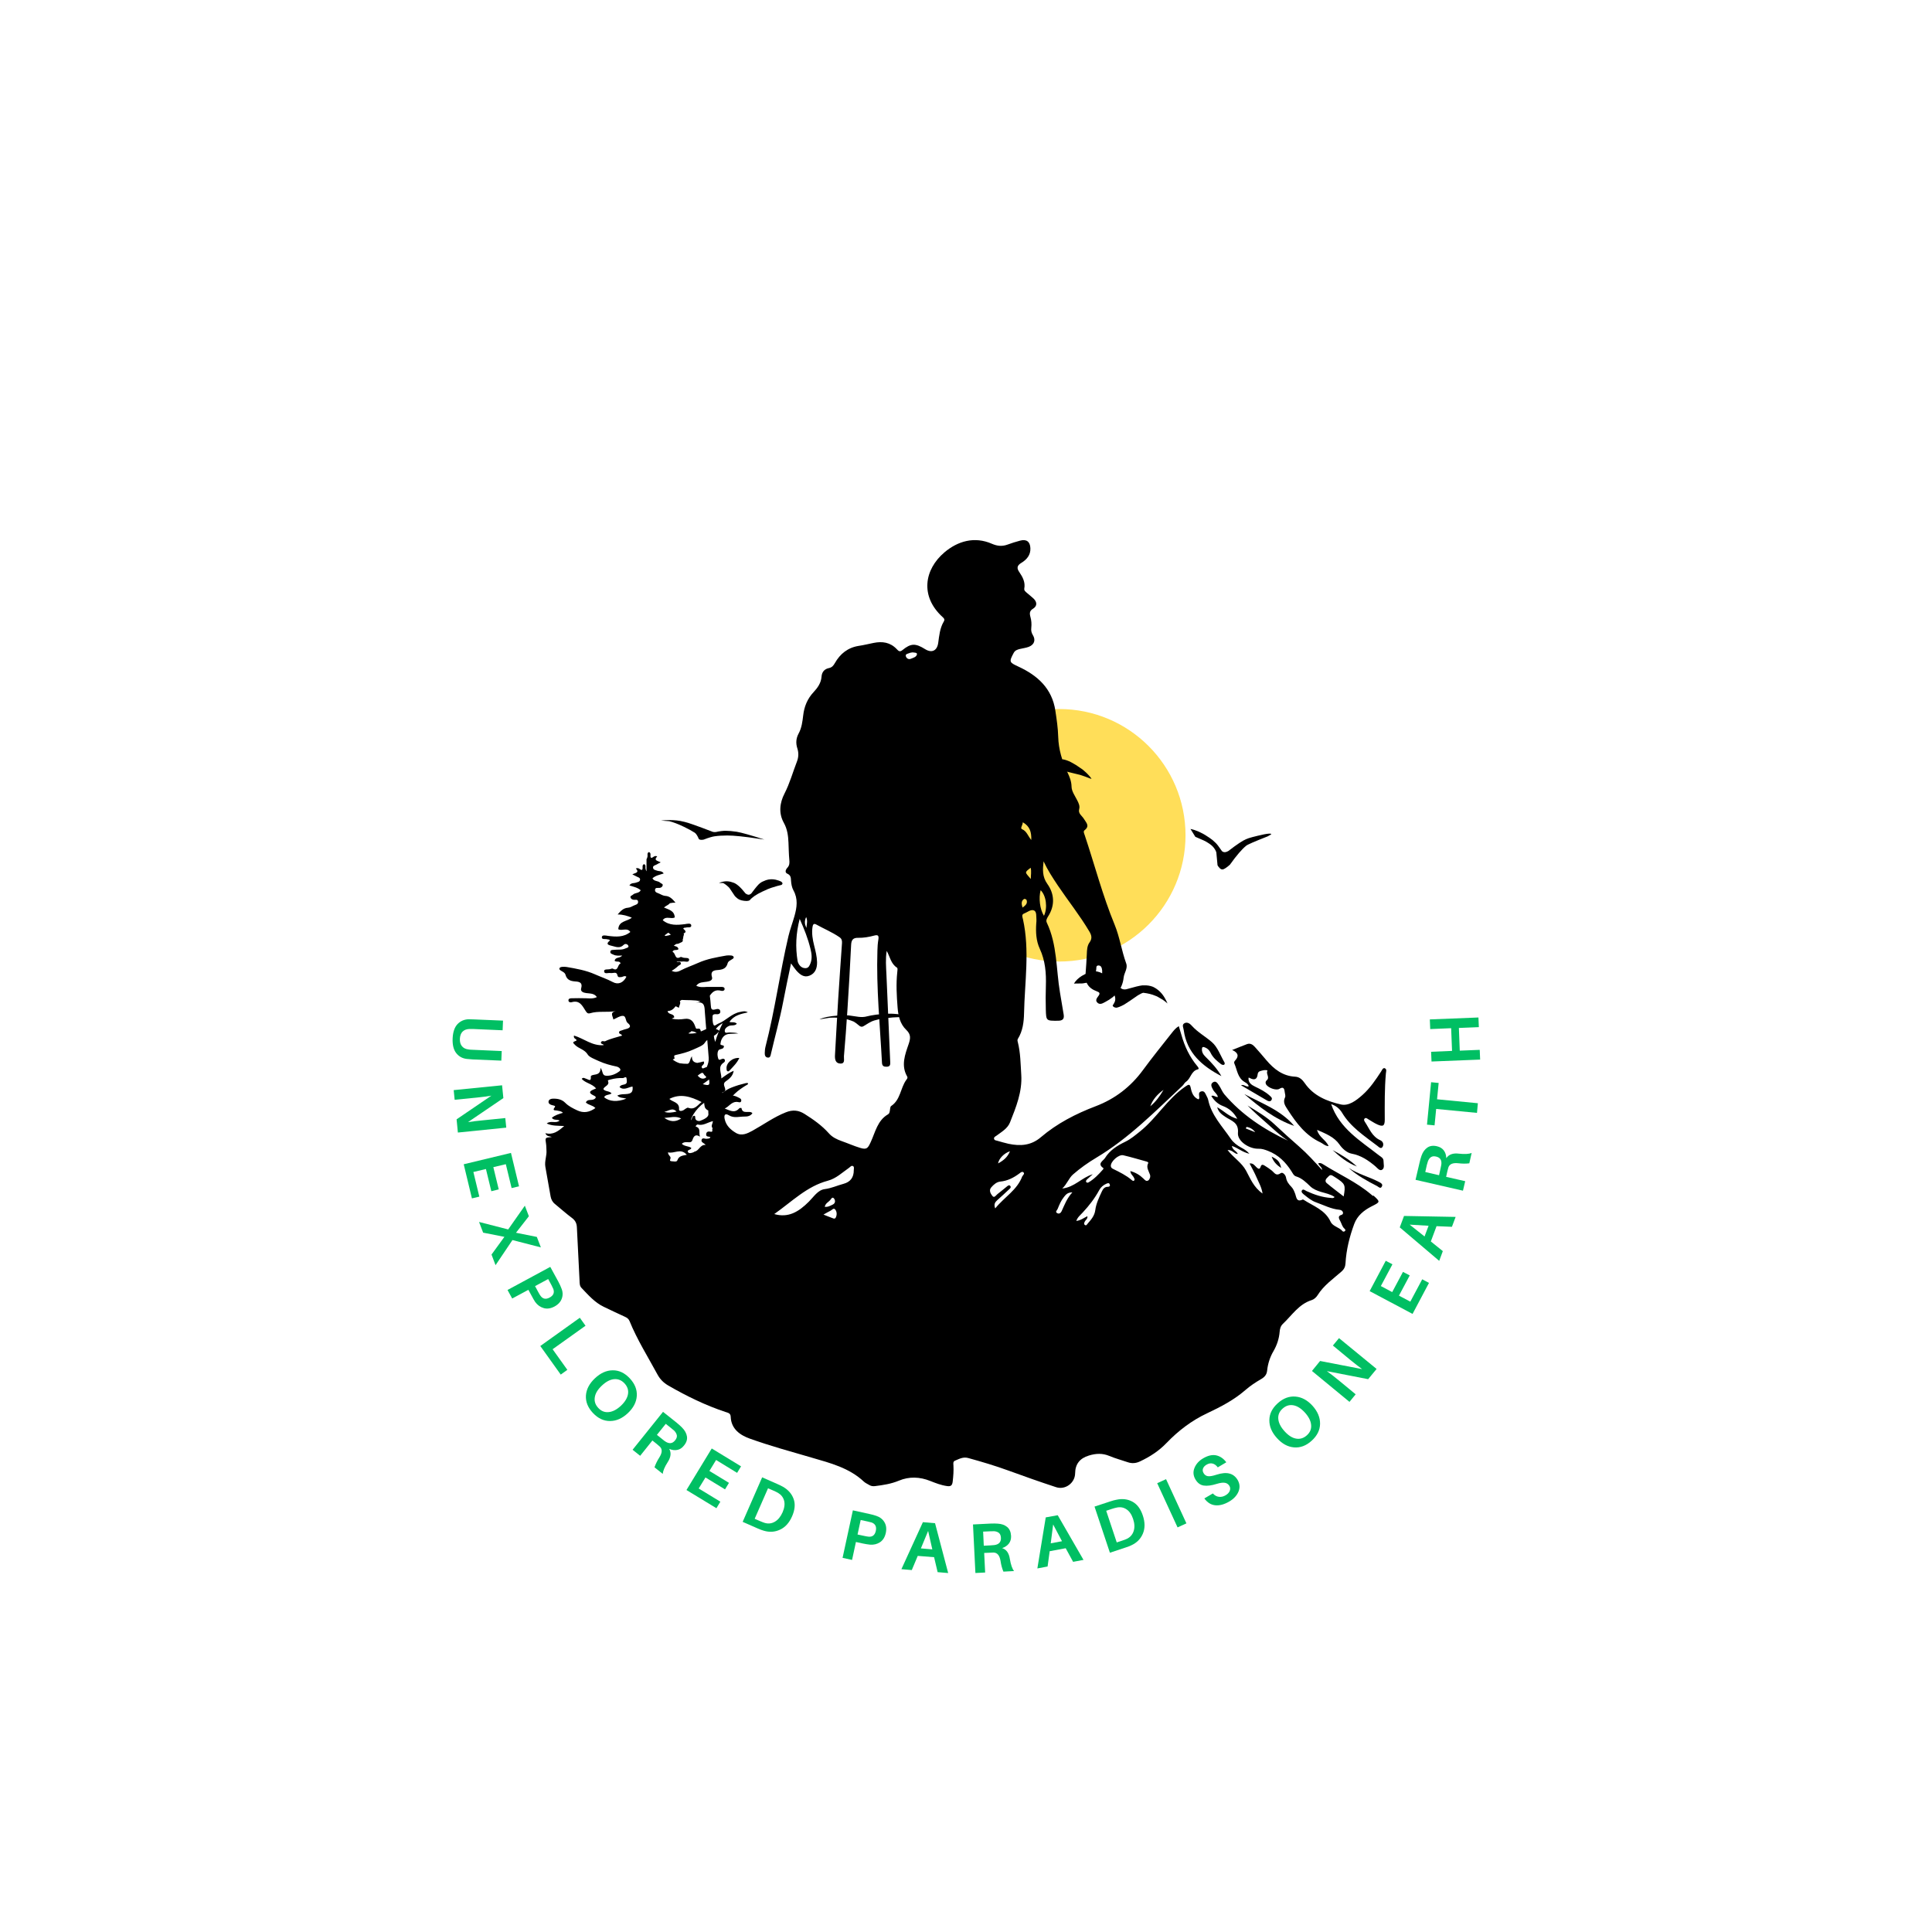 <svg xmlns="http://www.w3.org/2000/svg" xmlns:xlink="http://www.w3.org/1999/xlink" width="500" viewBox="0 0 375 375" height="500" preserveAspectRatio="xMidYMid meet"><defs><g></g><clipPath id="7740f00c80"><path d="M 181.098 137.621 L 230.109 137.621 L 230.109 186.633 L 181.098 186.633 Z M 181.098 137.621 " clip-rule="nonzero"></path></clipPath><clipPath id="e0d96de04c"><path d="M 205.605 137.621 C 192.07 137.621 181.098 148.594 181.098 162.129 C 181.098 175.66 192.07 186.633 205.605 186.633 C 219.137 186.633 230.109 175.66 230.109 162.129 C 230.109 148.594 219.137 137.621 205.605 137.621 Z M 205.605 137.621 " clip-rule="nonzero"></path></clipPath><clipPath id="f61ea7066e"><path d="M 105.641 104 L 268 104 L 268 289 L 105.641 289 Z M 105.641 104 " clip-rule="nonzero"></path></clipPath><clipPath id="e5c0d94815"><path d="M 239 202 L 269.141 202 L 269.141 228 L 239 228 Z M 239 202 " clip-rule="nonzero"></path></clipPath><clipPath id="06cefc4f8e"><path d="M 231 160 L 246.797 160 L 246.797 169 L 231 169 Z M 231 160 " clip-rule="nonzero"></path></clipPath><clipPath id="40608ee6ac"><path d="M 130 208 L 146 208 L 146 215.715 L 130 215.715 Z M 130 208 " clip-rule="nonzero"></path></clipPath><clipPath id="04e6aaf984"><path d="M 128.297 159 L 149 159 L 149 164 L 128.297 164 Z M 128.297 159 " clip-rule="nonzero"></path></clipPath></defs><g clip-path="url(#7740f00c80)"><g clip-path="url(#e0d96de04c)"><path fill="#ffde59" d="M 181.098 137.621 L 230.109 137.621 L 230.109 186.633 L 181.098 186.633 Z M 181.098 137.621 " fill-opacity="1" fill-rule="nonzero"></path></g></g><g clip-path="url(#f61ea7066e)"><path fill="#000000" d="M 266.457 232.113 C 266.344 232.012 266.227 231.93 266.113 231.824 C 263.289 229.426 259.883 227.934 256.785 225.973 C 256.543 225.82 256.223 225.648 255.875 225.809 C 256.023 226.352 256.637 226.492 256.613 227.102 C 255.184 225.523 253.77 223.953 252.168 222.555 C 250.531 221.133 248.945 219.691 247.367 218.215 C 245.812 216.758 243.957 215.684 242.152 214.578 C 243.383 215.836 244.684 216.969 245.984 218.109 C 247.285 219.254 248.543 220.465 250.004 221.41 C 245.305 219.195 241.047 216.402 237.648 212.406 C 237.211 211.887 236.992 211.219 236.602 210.664 C 236.336 210.281 236.016 209.703 235.438 210.074 C 234.852 210.457 235.195 211.008 235.438 211.484 C 235.68 211.992 236.254 212.301 236.395 212.914 C 235.887 213.008 235.633 212.5 235.117 212.73 C 235.68 213.641 236.395 214.312 237.371 214.68 C 238.559 215.133 239.469 215.895 240.16 217.164 C 238.57 216.758 237.59 215.652 236.254 214.91 C 236.52 215.895 237.176 216.332 237.844 216.781 C 238.973 217.555 240.469 217.82 240.285 219.898 C 240.148 221.492 242.449 223.016 244.27 222.969 C 244.949 222.945 245.523 223.156 246.125 223.387 C 248.125 224.16 249.555 225.578 250.672 227.348 C 250.914 227.727 251.121 228.211 251.57 228.34 C 252.711 228.684 253.516 229.492 254.332 230.277 C 254.922 230.832 255.656 231.121 256.43 231.352 C 257.305 231.617 258.223 231.777 259.043 232.332 C 258.812 232.621 258.582 232.531 258.363 232.52 C 256.672 232.414 255.105 231.883 253.574 231.18 C 253.297 231.039 252.918 230.695 252.688 231.074 C 252.504 231.398 252.883 231.699 253.148 231.906 C 253.859 232.473 254.562 233.062 255.438 233.371 C 256.934 233.902 258.352 234.664 259.977 234.816 C 260.297 234.852 260.574 234.988 260.664 235.312 C 260.723 235.508 260.633 235.727 260.434 235.785 C 259.57 236.016 259.895 236.547 260.148 237.02 C 260.414 237.516 260.516 238.105 260.977 238.5 C 261.09 238.602 261.195 238.73 261.102 238.891 C 260.977 239.074 260.711 239.109 260.609 238.996 C 259.965 238.188 258.707 238.082 258.27 237.137 C 257.211 234.828 254.922 234.109 253.031 232.875 C 252.973 232.84 252.859 232.805 252.824 232.84 C 251.648 233.395 251.637 232.402 251.41 231.766 C 251.223 231.258 251.039 230.762 250.66 230.371 C 250.141 229.84 249.738 229.32 249.613 228.547 C 249.531 228.074 248.98 227.438 248.598 227.703 C 247.688 228.363 247.379 227.645 246.883 227.23 C 246.445 226.871 245.973 226.562 245.488 226.262 C 245.18 226.062 244.855 225.938 244.695 226.445 C 244.512 227.035 244.246 226.906 243.891 226.574 C 243.52 226.227 243.234 225.719 242.543 225.832 C 243.027 226.758 243.52 227.645 243.914 228.57 C 244.293 229.48 244.855 230.348 245.062 231.664 C 243.324 230.441 242.691 228.754 241.863 227.23 C 241.012 225.66 239.457 224.738 238.27 223.223 C 239.215 223.156 239.547 223.984 240.262 223.984 C 239.984 223.363 239.215 223.223 239.109 222.426 C 240.262 222.797 241.137 223.641 242.508 223.941 C 241.957 223.305 241.426 223.027 240.895 222.738 C 240.113 222.312 239.422 221.793 238.914 221.066 C 237.27 218.641 235.129 216.492 234.504 213.469 C 234.461 213.25 234.355 213.031 234.254 212.844 C 234 212.395 233.859 211.691 233.203 211.828 C 232.457 211.98 232.824 212.695 232.777 213.168 C 232.777 213.227 232.699 213.285 232.617 213.387 C 231.672 212.996 231.328 212.152 231.145 211.262 C 230.961 210.293 230.707 210.469 230.016 210.941 C 226.574 213.309 224.5 217.023 221.277 219.609 C 220.355 220.348 219.48 221.09 218.422 221.609 C 216.855 222.359 215.402 223.27 214.484 224.77 C 214.16 225.301 212.871 225.867 214.172 226.734 C 214.195 226.746 214.172 226.895 214.137 226.941 C 213.285 227.91 212.398 228.848 211.281 229.504 C 211.109 229.609 210.879 229.574 210.797 229.367 C 210.762 229.262 210.844 229.066 210.938 228.973 C 211.316 228.605 211.719 228.27 212.109 227.922 C 209.98 228.547 208.531 230.465 206.18 230.684 C 207.078 229.887 207.449 228.672 208.289 227.945 C 209.68 226.734 211.211 225.648 212.801 224.703 C 219.121 220.926 224.223 215.719 229.531 210.742 C 229.773 210.512 229.922 210.156 230.199 209.969 C 231.145 209.348 231.18 207.871 232.504 207.559 C 232.836 207.477 232.523 207.074 232.375 206.91 C 230.891 205.133 229.934 203.09 229.312 200.875 C 229.152 200.32 228.992 199.766 228.805 199.176 C 228.184 199.547 227.805 200.043 227.438 200.504 C 225.559 202.883 223.648 205.25 221.852 207.695 C 219.469 210.953 216.406 213.297 212.676 214.715 C 208.816 216.184 205.18 218.051 202.035 220.73 C 200.113 222.371 198.027 222.484 195.762 222.012 C 195.023 221.852 194.297 221.621 193.562 221.422 C 193.32 221.355 192.996 221.344 192.941 221.02 C 192.895 220.707 193.191 220.594 193.41 220.441 C 194.402 219.691 195.566 219.066 196.047 217.844 C 197.223 214.879 198.434 211.91 198.227 208.621 C 198.086 206.496 198.086 204.371 197.559 202.281 C 197.5 202.062 197.441 201.832 197.578 201.625 C 198.523 200.109 198.73 198.355 198.766 196.695 C 198.891 190.609 199.895 184.504 198.559 178.43 C 198.477 178.059 198.215 177.527 198.754 177.32 C 199.41 177.078 200.113 176.422 200.734 176.734 C 201.242 176.988 201.113 177.898 201.172 178.535 C 201.195 178.754 201.148 178.996 201.137 179.215 C 201.023 180.898 201.102 182.609 201.816 184.145 C 202.898 186.477 203.082 188.879 203.004 191.371 C 202.957 192.895 202.945 194.418 202.992 195.934 C 203.051 198.172 203.082 198.137 205.34 198.125 C 206.25 198.125 206.605 197.789 206.457 196.914 C 206.227 195.492 205.984 194.074 205.742 192.652 C 204.973 188.105 205.227 183.371 203.176 179.066 C 202.98 178.648 203.211 178.246 203.43 177.887 C 204.801 175.75 204.672 173.5 203.289 171.57 C 202.266 170.129 202.395 168.73 202.555 167.184 C 203.336 168.859 204.328 170.383 205.34 171.895 C 207.355 174.887 209.613 177.703 211.453 180.82 C 211.879 181.535 212.031 182.16 211.488 182.91 C 211.004 183.566 210.98 184.398 210.949 185.207 C 210.891 186.418 210.82 187.633 210.719 188.844 C 210.531 190.68 211.191 191.789 212.906 192.422 C 213.344 192.582 213.586 192.758 213.262 193.23 C 212.973 193.656 212.48 194.141 213.02 194.629 C 213.539 195.113 214.102 194.695 214.598 194.441 C 216.508 193.438 217.867 191.984 218.098 189.742 C 218.203 188.809 218.949 187.953 218.594 186.996 C 217.695 184.527 217.34 181.883 216.348 179.48 C 214.012 173.824 212.48 167.891 210.543 162.105 C 210.441 161.793 210.211 161.379 210.512 161.148 C 211.594 160.305 210.82 159.68 210.383 158.941 C 210.039 158.352 209.242 157.926 209.461 157.094 C 209.637 156.438 209.383 155.93 209.105 155.375 C 208.668 154.496 208 153.598 207.988 152.695 C 207.965 151.633 207.609 150.789 207.195 149.914 C 206.156 147.73 205.469 145.445 205.398 143.02 C 205.352 141.312 205.098 139.617 204.844 137.93 C 204.199 133.625 201.379 131.105 197.695 129.398 C 195.91 128.566 195.809 128.508 196.75 126.742 C 197.027 126.223 197.453 126.098 197.938 125.969 C 198.512 125.82 199.145 125.762 199.699 125.543 C 200.758 125.125 201.07 124.227 200.469 123.258 C 200.184 122.793 200.113 122.355 200.172 121.859 C 200.25 121.133 200.203 120.406 199.996 119.711 C 199.812 119.008 199.836 118.547 200.562 118.117 C 201.32 117.621 201.32 116.871 200.621 116.191 C 200.215 115.797 199.746 115.453 199.328 115.082 C 199.078 114.863 198.754 114.645 198.812 114.25 C 199.043 113.027 198.523 112.035 197.867 111.074 C 197.328 110.312 197.359 109.781 198.246 109.25 C 199.285 108.629 200.066 107.715 199.996 106.391 C 199.941 105.117 199.227 104.609 198.016 104.934 C 197.176 105.152 196.348 105.418 195.52 105.719 C 194.492 106.09 193.551 105.984 192.559 105.559 C 189.129 104.047 185.883 105.051 183.336 107.195 C 179.398 110.523 178.535 115.742 182.957 119.77 C 183.234 120.012 183.43 120.23 183.188 120.637 C 182.426 121.918 182.301 123.371 182.105 124.793 C 181.887 126.316 180.863 126.801 179.57 126.004 C 177.707 124.836 176.809 124.836 175.172 126.176 C 174.621 126.641 174.355 126.305 174.055 125.992 C 172.789 124.664 171.258 124.445 169.555 124.793 C 168.598 124.977 167.633 125.23 166.664 125.367 C 164.559 125.703 163.07 126.902 162.047 128.707 C 161.77 129.203 161.473 129.559 160.883 129.676 C 159.988 129.859 159.516 130.473 159.457 131.359 C 159.375 132.574 158.652 133.555 157.938 134.316 C 156.684 135.656 156.094 137.168 155.898 138.875 C 155.75 140.102 155.609 141.277 155.012 142.375 C 154.516 143.285 154.438 144.246 154.758 145.238 C 155.035 146.094 155.023 146.934 154.691 147.801 C 153.883 149.867 153.309 152.016 152.273 154.023 C 151.34 155.836 151.098 157.844 152.145 159.715 C 152.824 160.938 152.984 162.207 153.043 163.547 C 153.09 164.645 153.102 165.754 153.203 166.852 C 153.262 167.438 153.273 167.957 152.824 168.434 C 152.504 168.777 152.273 169.344 152.824 169.586 C 153.516 169.887 153.504 170.406 153.539 170.961 C 153.586 171.605 153.699 172.254 154.012 172.832 C 154.922 174.469 154.68 176.133 154.207 177.805 C 153.836 179.121 153.344 180.402 153.031 181.73 C 151.363 188.832 150.418 196.082 148.586 203.148 C 148.484 203.551 148.449 203.98 148.438 204.395 C 148.426 204.797 148.531 205.203 148.992 205.273 C 149.531 205.352 149.566 204.867 149.648 204.52 C 150.418 201.195 151.352 197.895 151.996 194.535 C 152.469 192.051 152.996 189.582 153.539 186.996 C 153.941 187.539 154.219 187.977 154.562 188.371 C 155.242 189.133 156.035 189.812 157.129 189.375 C 158.246 188.926 158.605 187.941 158.594 186.777 C 158.57 185.656 158.293 184.594 158.027 183.531 C 157.73 182.344 157.523 181.152 157.707 179.93 C 157.777 179.492 157.914 179.156 158.434 179.445 C 159.918 180.277 161.508 180.922 162.922 181.895 C 163.371 182.191 163.465 182.562 163.43 183.059 C 163.176 186.73 162.91 190.414 162.68 194.098 C 162.461 197.652 162.277 201.219 162.07 204.797 C 162.023 205.641 162.176 206.438 163.164 206.438 C 164.086 206.438 163.762 205.527 163.809 205.008 C 164.062 202.051 164.293 199.094 164.477 196.141 C 164.742 191.902 165.008 187.641 165.203 183.395 C 165.25 182.449 165.57 182.008 166.551 182.031 C 167.609 182.055 168.668 181.871 169.691 181.594 C 170.488 181.375 170.602 181.672 170.488 182.379 C 170.371 183.082 170.316 183.809 170.305 184.527 C 170.074 191.789 170.809 199.016 171.191 206.266 C 171.223 206.945 171.57 207.074 172.145 207.051 C 172.824 207.027 172.812 206.578 172.789 206.102 C 172.547 200.445 172.285 194.789 172.055 189.145 C 171.984 187.621 171.855 186.094 172.109 184.57 C 172.754 185.703 172.906 187.066 174.113 187.828 C 174.266 187.918 174.195 188.395 174.16 188.703 C 173.906 190.992 174.047 193.266 174.219 195.527 C 174.344 197.156 174.691 198.738 175.898 199.891 C 176.832 200.781 176.75 201.531 176.359 202.676 C 175.668 204.684 174.852 206.797 176.07 208.93 C 176.246 209.23 176.027 209.441 175.887 209.637 C 174.758 211.23 174.793 213.469 172.973 214.68 C 172.766 214.82 172.777 215.305 172.711 215.641 C 172.652 215.895 172.629 216.148 172.352 216.297 C 170.305 217.488 169.898 219.762 169.012 221.664 C 168.473 222.832 168.266 223.203 166.977 222.809 C 165.742 222.438 164.57 221.906 163.348 221.48 C 162.414 221.145 161.539 220.73 160.863 219.957 C 159.516 218.445 157.867 217.289 156.164 216.215 C 155 215.477 153.859 215.363 152.516 215.906 C 150.199 216.828 148.207 218.281 146.055 219.473 C 145.062 220.016 143.957 220.559 142.844 219.898 C 141.828 219.301 140.941 218.492 140.664 217.23 C 140.504 216.539 140.645 215.973 141.484 216.48 C 142.496 217.094 143.543 216.703 144.57 216.723 C 145.086 216.734 145.707 216.609 146.043 216.066 C 145.469 215.43 144.145 216.414 143.914 215.062 C 143.914 215.051 143.578 215.027 143.508 215.109 C 142.566 216.191 141.621 215.5 140.664 215.164 C 141.508 214.785 141.969 213.852 143.016 213.871 C 143.289 213.871 143.797 214.16 143.879 213.664 C 143.945 213.227 143.465 213.109 143.129 212.926 C 142.277 212.477 141.266 212.637 140.125 212.094 C 141.668 211.656 139.848 210.629 140.84 209.914 C 141.461 209.461 142.254 208.922 142.406 207.836 C 141.52 208.215 140.84 208.723 140.02 209.324 C 140.043 208.137 139.215 207.051 140.516 206.219 C 140.676 206.113 140.758 205.918 140.688 205.711 C 140.598 205.504 140.434 205.48 140.215 205.516 C 139.93 205.559 139.539 205.977 139.387 205.398 C 139.262 204.926 139.18 204.43 139.41 203.945 C 139.617 203.516 140.238 203.727 140.445 203.332 C 140.805 202.676 139.688 203.078 139.848 202.535 C 139.895 202.387 139.883 202.234 139.93 202.086 C 140.215 201.207 140.781 200.676 141.75 200.664 C 142.277 200.664 142.785 200.617 143.301 200.586 C 142.727 200.41 142.164 200.445 141.598 200.398 C 141.277 200.375 140.711 200.676 140.676 200.133 C 140.645 199.707 140.988 199.359 141.473 199.141 C 141.969 198.922 142.59 199.188 143.027 198.703 C 142.59 198.277 142.059 198.496 141.586 198.367 C 142.438 197.051 143.82 196.809 145.156 196.496 C 144.605 196.164 144.133 196.324 143.66 196.418 C 141.988 196.719 140.906 198.125 139.387 198.703 C 139.102 198.816 138.672 199.27 138.512 198.934 C 138.281 198.449 138.305 197.824 138.305 197.27 C 138.305 196.879 138.695 196.82 138.984 196.855 C 139.445 196.914 139.848 196.762 139.812 196.324 C 139.77 195.758 139.227 195.793 138.836 195.922 C 138.121 196.129 138.008 195.816 137.973 195.191 C 137.938 194.547 137.855 193.91 137.777 193.266 C 138.258 192.551 138.848 191.984 140.008 192.316 C 140.227 192.387 140.621 192.316 140.645 191.996 C 140.676 191.59 140.273 191.555 139.988 191.555 C 139.078 191.543 138.18 191.543 137.27 191.555 C 136.555 191.59 135.852 191.695 135.141 191.336 C 135.68 190.586 136.465 190.68 137.176 190.551 C 137.742 190.473 138.398 190.273 138.191 189.629 C 137.797 188.289 138.883 188.324 139.492 188.266 C 140.414 188.184 141 187.863 141.23 186.984 C 141.344 186.559 141.715 186.441 142.023 186.234 C 142.207 186.117 142.496 185.992 142.395 185.727 C 142.312 185.508 142.035 185.473 141.816 185.449 C 141.539 185.438 141.277 185.438 141.023 185.461 C 139.133 185.797 137.27 186.105 135.496 186.902 C 134.367 187.41 133.18 187.805 132.066 188.383 C 131.453 188.715 130.867 188.703 130.371 188.426 C 130.82 188.184 131.293 187.828 131.672 187.469 C 131.859 187.297 132.227 187.285 132.145 186.926 C 132.055 186.594 131.707 186.695 131.465 186.719 C 131.418 186.719 131.375 186.73 131.316 186.73 C 131.582 186.465 132.121 186.707 132.504 186.625 C 132.941 186.559 133.699 186.914 133.758 186.305 C 133.793 185.82 133.008 185.992 132.594 185.875 C 132.41 185.809 132.168 185.691 132.055 185.773 C 130.973 186.371 131.156 185.023 130.602 184.801 C 130.465 184.758 130.648 184.48 130.855 184.434 C 131.133 184.352 131.453 184.469 131.695 184.227 C 131.582 183.707 131.168 183.695 130.773 183.566 C 130.926 183.441 131.074 183.348 131.234 183.23 C 131.477 183.223 131.719 183.176 131.926 183.047 C 132.18 182.91 132.57 182.863 132.535 182.48 C 132.535 182.438 132.516 182.426 132.504 182.391 C 132.652 182.125 132.582 181.824 132.699 181.57 C 132.777 181.43 132.742 181.293 132.699 181.164 C 133.227 180.98 133.16 180.691 132.617 180.266 C 132.723 180.012 132.941 180.082 133.125 180.047 C 133.492 179.906 134.242 180.184 134.172 179.586 C 134.102 179.121 133.379 179.309 132.953 179.375 C 131.43 179.562 129.945 179.688 128.633 178.613 C 129.242 177.691 130.258 178.477 130.973 178.07 C 130.891 176.711 129.773 176.57 128.875 176.145 C 128.934 176.109 128.992 176.074 129.035 176.027 C 129.312 175.773 129.727 175.684 130.016 175.312 C 130.359 175.242 130.719 175.195 131.109 175.195 C 130.5 174.48 130.004 173.938 129.129 173.891 C 128.727 173.859 128.336 173.648 127.965 173.465 C 127.645 173.305 127.137 173.246 127.137 172.773 C 127.148 172.195 127.656 172.379 128.012 172.344 C 128.289 172.312 128.555 172.16 128.621 171.883 C 128.727 171.547 128.336 171.516 128.148 171.34 C 127.723 170.914 126.953 171.121 126.641 170.477 C 127.25 169.934 128.047 169.793 128.828 169.539 C 128.461 168.973 127.93 169.148 127.539 168.996 C 127.23 168.883 126.812 168.848 126.758 168.453 C 126.688 168.016 127.148 167.969 127.438 167.809 C 127.656 167.668 127.898 167.566 128.242 167.383 C 127.699 167.07 126.793 167.059 127.562 166.227 C 126.988 165.973 126.781 166.504 126.398 166.516 C 126.031 166.238 126.539 165.59 125.961 165.383 C 125.523 165.57 125.754 165.984 125.676 166.285 C 125.629 166.445 125.594 166.641 125.488 166.758 L 125.488 169.113 C 125.387 168.996 125.34 168.789 125.305 168.629 C 125.215 168.328 125.445 167.922 125.02 167.727 C 124.453 167.934 124.949 168.594 124.582 168.859 C 124.188 168.836 123.992 168.316 123.418 168.57 C 124.188 169.402 123.281 169.414 122.738 169.715 C 123.094 169.898 123.312 170 123.555 170.129 C 123.832 170.289 124.293 170.336 124.234 170.773 C 124.188 171.168 123.762 171.203 123.453 171.316 C 123.051 171.48 122.543 171.293 122.164 171.859 C 122.934 172.113 123.738 172.254 124.363 172.797 C 124.039 173.43 123.27 173.234 122.844 173.66 C 122.656 173.848 122.289 173.859 122.383 174.203 C 122.461 174.469 122.715 174.621 122.992 174.645 C 123.336 174.688 123.855 174.48 123.855 175.082 C 123.855 175.543 123.359 175.613 123.039 175.762 C 122.668 175.949 122.266 176.168 121.875 176.191 C 121 176.258 120.504 176.789 119.883 177.496 C 120.941 177.496 121.781 177.773 122.633 178.117 C 121.738 178.879 120.102 178.707 120.008 180.359 C 120.723 180.762 121.727 179.965 122.348 180.898 C 121.047 181.961 119.559 181.848 118.027 181.652 C 117.613 181.594 116.879 181.41 116.82 181.871 C 116.75 182.449 117.488 182.191 117.879 182.32 C 118.051 182.379 118.27 182.297 118.387 182.551 C 117.754 183.059 117.719 183.359 118.629 183.555 C 119.48 183.742 120.262 184.191 121.059 183.395 C 121.355 183.094 121.793 183.242 121.945 183.543 C 122.129 183.914 121.68 183.973 121.414 184.086 C 120.699 184.434 119.918 184.27 119.18 184.363 C 118.895 184.398 118.512 184.328 118.465 184.734 C 118.422 185.113 118.824 185.172 119.078 185.301 C 119.57 185.555 120.125 185.484 120.77 185.473 C 120.297 186.051 119.457 185.703 119.297 186.477 C 119.539 186.719 119.859 186.602 120.148 186.672 C 120.344 186.73 120.539 187.008 120.391 187.055 C 119.836 187.262 120.031 188.613 118.949 188.012 C 118.824 187.941 118.582 188.059 118.41 188.105 C 117.996 188.219 117.211 188.035 117.258 188.531 C 117.305 189.145 118.062 188.785 118.5 188.867 C 118.973 188.945 119.676 188.531 119.824 189.234 C 119.953 189.777 120.184 189.664 120.527 189.652 C 120.871 189.652 121.207 189.293 121.586 189.582 C 121 190.75 120.008 191.199 118.926 190.609 C 117.82 190.02 116.637 189.629 115.496 189.121 C 113.723 188.336 111.848 188.012 109.969 187.688 C 109.715 187.641 109.441 187.652 109.176 187.664 C 108.957 187.676 108.668 187.723 108.598 187.941 C 108.496 188.207 108.773 188.324 108.957 188.449 C 109.266 188.648 109.637 188.773 109.762 189.199 C 110.004 190.078 110.578 190.402 111.5 190.484 C 112.109 190.539 113.191 190.504 112.801 191.832 C 112.617 192.48 113.262 192.688 113.816 192.758 C 114.539 192.859 115.336 192.781 115.852 193.531 C 115.141 193.887 114.426 193.785 113.723 193.762 C 112.812 193.738 111.902 193.738 110.992 193.762 C 110.707 193.762 110.305 193.797 110.336 194.211 C 110.359 194.535 110.742 194.605 110.973 194.523 C 112.504 194.074 113.031 195.215 113.652 196.188 C 113.871 196.543 114.059 196.809 114.527 196.672 C 116.152 196.176 117.855 196.566 119.57 196.242 C 118.258 196.508 118.973 197.238 119.055 197.883 C 119.699 197.617 120.297 197.168 120.883 197.18 C 121.574 197.18 121.344 198.184 121.852 198.574 C 122.602 199.152 122.301 199.559 121.484 199.742 C 121.23 199.801 120.965 199.891 120.723 199.984 C 120.492 200.078 120.148 200.066 120.16 200.422 C 120.16 200.746 120.609 200.629 120.746 201.012 C 119.641 201.359 118.512 201.59 117.465 202.098 C 117.27 202.199 116.867 201.914 116.672 202.258 C 116.465 202.664 117.109 202.594 117.188 202.859 C 114.977 203.066 113.344 201.578 111.41 201 C 111.258 201.703 111.938 201.566 111.902 201.969 C 111.098 202.305 111.098 202.305 111.629 202.836 C 112.352 203.562 113.469 203.668 114.102 204.719 C 114.391 205.203 115.508 205.617 116.289 205.977 C 117.383 206.473 118.512 206.773 119.676 207.016 C 120.125 207.117 120.676 207.57 120.285 207.891 C 119.582 208.445 118.695 208.84 117.684 208.805 C 116.82 208.77 117.086 207.996 116.566 207.27 C 116.566 208.492 115.863 208.504 115.219 208.633 C 115 208.676 114.668 208.746 114.68 208.965 C 114.77 210.074 114.184 209.484 113.758 209.383 C 113.516 209.324 113.227 209.023 112.906 209.406 C 113.641 210.246 114.898 210.316 115.703 211.262 C 114.887 211.621 113.699 211.934 115.391 212.719 C 115.887 212.938 115.531 213.332 115.07 213.445 C 114.598 213.574 113.988 213.352 113.711 213.988 C 114.23 214.52 115.047 214.496 115.566 215.074 C 114.414 215.895 113.285 216.113 112.02 215.512 C 111.191 215.121 110.383 214.727 109.727 214.07 C 109.07 213.387 108.207 213.227 107.332 213.25 C 107.031 213.25 106.504 213.363 106.469 213.828 C 106.445 214.207 106.746 214.379 107.113 214.496 C 107.332 214.566 107.918 214.613 107.699 214.879 C 107.09 215.664 107.816 215.477 108.125 215.559 C 108.484 215.664 108.875 215.605 109.266 215.996 C 108.473 216.238 107.711 216.449 107.113 216.969 C 107.492 217.508 108.105 217.223 108.621 217.496 C 107.898 218.156 106.895 217.406 106.125 218.074 C 107.207 218.57 108.266 218.492 109.508 218.559 C 108.355 219.566 107.367 220.34 105.859 219.945 C 106.137 220.66 106.664 220.488 107.09 220.695 C 105.777 220.812 105.801 220.812 105.984 221.977 C 106.055 222.395 106.031 222.809 106.066 223.223 C 106.168 224.332 105.652 225.383 105.859 226.504 C 106.203 228.406 106.527 230.324 106.871 232.219 C 106.977 232.785 107.219 233.293 107.688 233.672 C 108.805 234.586 109.879 235.555 111.027 236.41 C 111.672 236.895 111.938 237.449 111.973 238.234 C 112.133 241.695 112.305 245.137 112.492 248.59 C 112.516 249.086 112.492 249.594 112.871 249.984 C 114.172 251.348 115.426 252.801 117.176 253.645 C 118.547 254.293 119.906 254.961 121.301 255.586 C 121.703 255.77 122.012 255.988 122.188 256.406 C 123.672 260.043 125.754 263.355 127.621 266.797 C 128.137 267.742 128.805 268.398 129.715 268.93 C 133.262 270.984 136.934 272.777 140.84 274.07 C 141.289 274.219 141.805 274.289 141.828 274.98 C 141.91 277.383 143.684 278.57 145.523 279.23 C 149.473 280.648 153.551 281.758 157.578 282.934 C 161.184 283.984 164.832 284.91 167.68 287.586 C 167.977 287.863 168.379 288.027 168.738 288.246 C 169.07 288.453 169.43 288.5 169.832 288.453 C 171.41 288.258 172.961 288.027 174.461 287.402 C 176.473 286.559 178.523 286.641 180.551 287.449 C 181.598 287.863 182.656 288.281 183.797 288.441 C 184.559 288.559 184.82 288.328 184.914 287.598 C 185.039 286.535 185.121 285.488 185.062 284.426 C 185.039 284.09 184.961 283.695 185.352 283.523 C 186.18 283.176 186.941 282.727 187.941 283.004 C 190.578 283.73 193.18 284.504 195.75 285.441 C 198.812 286.559 201.887 287.645 204.984 288.66 C 206.781 289.25 208.656 287.832 208.68 285.984 C 208.703 284.16 209.602 283.051 211.352 282.52 C 212.699 282.105 213.988 282.035 215.336 282.602 C 216.484 283.086 217.695 283.398 218.883 283.812 C 219.723 284.102 220.492 284.031 221.289 283.652 C 223.199 282.75 224.926 281.641 226.398 280.105 C 228.703 277.707 231.305 275.719 234.332 274.301 C 236.934 273.074 239.492 271.746 241.703 269.832 C 242.633 269.012 243.695 268.309 244.777 267.684 C 245.469 267.281 245.871 266.816 245.949 266.031 C 246.09 264.707 246.492 263.434 247.172 262.27 C 247.852 261.102 248.266 259.855 248.379 258.504 C 248.426 257.941 248.551 257.398 249 256.969 C 250.762 255.309 252.098 253.125 254.621 252.34 C 255.059 252.203 255.496 251.797 255.738 251.406 C 256.934 249.488 258.766 248.23 260.402 246.789 C 260.895 246.348 261.125 245.875 261.16 245.219 C 261.309 242.574 261.945 240.035 262.852 237.574 C 263.453 235.945 264.766 234.895 266.203 234.168 C 267.887 233.316 267.988 233.316 266.594 232.066 Z M 241.805 219.035 C 241.852 218.93 241.898 218.836 241.945 218.734 C 242.613 218.824 243.188 219.16 243.637 219.762 C 243.027 219.52 242.426 219.289 241.805 219.035 Z M 260.805 232.23 C 259.664 231.34 258.57 230.531 257.523 229.645 C 257.223 229.402 257.199 229.031 257.547 228.66 C 258.246 227.922 258.223 227.898 259.285 228.594 C 261.113 229.793 261.207 230 260.805 232.23 Z M 225.836 211.539 C 225.145 212.742 224.352 213.84 223.27 214.727 C 223.762 213.375 224.684 212.371 225.836 211.539 Z M 212.617 189.27 C 212.652 188.938 212.688 188.602 212.766 188.277 C 212.848 187.953 212.652 187.398 213.215 187.398 C 213.781 187.398 213.871 187.918 213.93 188.371 C 213.941 188.484 213.93 188.59 213.93 188.891 C 213.883 189.051 213.848 189.398 213.711 189.688 C 213.527 190.043 213.148 190.031 212.812 189.977 C 212.293 189.895 212.605 189.523 212.617 189.27 Z M 201.988 172.785 C 203.051 173.824 203.383 176.145 202.633 177.762 C 201.84 176.512 201.574 174.309 201.988 172.785 Z M 198.477 176.168 C 198.293 175.555 198.145 174.93 198.719 174.527 C 198.902 174.391 199.227 174.551 199.273 174.746 C 199.492 175.449 198.949 175.785 198.477 176.168 Z M 200.078 170.613 C 198.938 169.25 198.777 169.402 200.055 168.434 C 200.227 169.16 200.078 169.84 200.078 170.613 Z M 198.523 159.602 C 199.918 160.387 200.215 161.527 200.172 163.039 C 199.504 162.254 199.297 161.32 198.363 160.938 C 197.961 160.766 198.523 160.164 198.523 159.602 Z M 156.473 177.992 C 156.844 178.832 156.508 179.48 156.555 180.105 C 156.211 179.504 156.082 178.879 156.473 177.992 Z M 157.328 186.938 C 157.141 187.41 156.957 187.898 156.383 187.918 C 155.828 187.941 155.371 187.652 155.07 187.168 C 154.953 186.984 154.852 186.766 154.816 186.547 C 154.367 183.844 154.484 181.176 155.219 178.359 C 156.117 180.359 156.832 182.191 157.305 184.133 C 157.535 185.078 157.672 186.004 157.328 186.938 Z M 121.887 212.324 C 121.23 212.43 120.539 212.293 119.812 212.66 C 120.344 213.168 120.988 213.066 121.574 213.238 C 119.871 213.941 118.246 213.828 117.258 212.961 C 117.547 212.418 118.203 212.578 118.707 212.234 C 118.281 211.715 117.535 211.91 117.121 211.426 C 117.199 210.789 118.422 210.742 117.996 209.785 C 117.926 209.637 118.328 209.578 118.547 209.52 C 119.32 209.312 120.102 209.219 120.895 209.254 C 121.125 209.266 121.598 208.746 121.633 209.449 C 121.656 209.855 121.828 210.352 121.16 210.5 C 120.863 210.57 120.469 210.594 120.25 211 C 121.113 211.727 121.934 211.008 122.773 210.895 C 122.863 211.645 122.75 212.188 121.898 212.312 Z M 137.961 214.414 C 137.535 214.98 137.406 215.453 137.5 216.227 C 137.578 216.852 136.566 217.301 135.887 217.555 C 135.645 217.648 134.91 217.578 134.941 216.863 C 134.941 216.691 134.91 216.539 134.703 216.574 C 134.332 216.645 134.414 217.059 134.09 217.453 C 134.402 215.984 136.484 213.781 137.602 213.652 C 138.258 213.586 138.062 214.254 137.961 214.414 Z M 136.176 213.906 C 135.371 214.52 134.852 215.488 133.586 215.016 C 133.355 214.922 132.941 215.328 132.617 215.512 C 132.285 215.684 131.766 215.707 131.801 215.328 C 131.926 213.895 130.555 213.941 129.922 213.297 C 132.066 212.199 134.059 212.832 136.176 213.906 Z M 135.414 208.781 C 135.668 208.562 135.957 208.367 136.246 208.227 C 136.395 208.227 136.531 208.32 136.672 208.609 C 136.762 208.793 137.383 209.023 136.855 209.266 C 136.289 209.531 135.816 209.23 135.414 208.781 Z M 136.406 210.434 C 136.844 210.121 137.211 209.844 137.637 209.531 C 137.789 210.688 137.684 210.766 136.406 210.434 Z M 137.281 201.855 C 137.371 203.008 137.465 204.164 137.559 205.305 C 137.613 205.965 137.418 206.531 137.199 207.098 C 137.164 207.105 137.133 207.117 137.109 207.129 C 136.715 207.223 136.234 207.684 136.188 207.027 C 136.211 206.98 136.223 206.945 136.266 206.887 C 136.496 206.656 136.797 206.426 136.59 206.023 C 136.176 206.148 135.738 206.23 135.312 206.312 C 134.77 206.195 134.285 206.023 134.297 205.02 C 133.859 205.629 133.977 206.277 133.492 206.484 C 132.941 206.484 132.41 206.461 131.938 206.379 C 131.43 206.219 130.98 205.977 130.578 205.664 C 130.762 205.551 130.961 205.457 130.949 205.422 C 130.844 205.168 130.844 205.008 130.891 204.879 C 130.992 204.832 131.074 204.785 131.18 204.766 C 132.34 204.512 133.48 204.223 134.574 203.715 C 135.359 203.355 136.465 202.953 136.762 202.453 C 136.914 202.211 137.086 202.016 137.281 201.855 Z M 133.641 200.598 C 133.711 200.387 134.148 200.375 134.172 200.145 C 134.32 200.156 134.473 200.191 134.645 200.227 C 134.84 200.273 135.035 200.375 135.23 200.469 C 134.723 200.598 134.195 200.652 133.641 200.598 Z M 131.145 195.309 C 131.34 195.414 131.559 195.516 131.766 195.609 C 131.836 195.16 132.191 194.684 131.949 194.328 C 132.055 194.234 132.168 194.152 132.297 194.086 C 133.551 194.164 134.758 194.062 135.945 194.34 C 135.715 194.465 135.414 194.547 135.07 194.605 C 136.914 194.305 136.727 195.539 136.82 196.555 C 136.914 197.617 136.992 198.68 137.074 199.742 C 136.727 199.914 136.383 200.066 136.035 200.203 C 135.957 199.902 135.934 199.613 135.508 199.66 C 135.07 199.719 135.105 199.66 134.965 199.305 C 134.645 198.355 134.137 197.582 132.883 197.766 C 132.098 197.883 131.27 197.918 130.383 197.723 C 130.613 197.582 130.867 197.512 130.867 197.445 C 130.809 196.66 129.727 197.027 129.578 196.242 C 130.371 196.219 130.762 195.793 131.145 195.309 Z M 129.703 181.039 C 129.703 181.039 129.773 181.062 129.809 181.098 C 129.945 181.234 130.086 181.316 130.223 181.398 C 129.934 181.535 129.59 181.605 129.188 181.672 C 129.105 181.641 129.047 181.605 129.004 181.547 C 129.301 181.328 129.52 181.164 129.703 181.039 Z M 131.316 215.754 C 130.512 215.938 129.715 216.078 128.945 215.801 C 129.738 215.672 130.523 214.891 131.316 215.754 Z M 128.945 216.988 C 130.105 216.922 131.133 216.551 132.215 217.094 C 131.121 217.82 130.098 217.773 128.945 216.988 Z M 131.477 225.211 C 131.34 225.602 130.73 225.406 130.336 225.395 C 129.855 225.359 130.117 225.047 130.152 224.816 C 130.223 224.391 129.66 224.262 129.66 223.664 C 130.832 224.008 132.109 222.75 133.309 224.148 C 132.492 224.309 131.789 224.332 131.477 225.211 Z M 138.352 219.012 C 138.039 219.102 138.605 219.828 137.855 219.656 C 137.613 219.598 137.141 219.574 137.074 220.094 C 136.98 220.766 137.613 220.523 137.891 220.73 C 137.73 221.066 137.441 220.973 137.199 221.031 C 136.855 221.102 136.359 220.73 136.188 221.215 C 136.004 221.746 136.637 221.816 136.969 222.23 C 135.863 222.129 135.703 223.387 134.805 223.523 C 134.77 223.523 134.746 223.582 134.715 223.605 C 134.332 223.789 133.758 223.93 133.586 223.688 C 133.191 223.133 134.137 223.27 134.184 222.809 C 133.652 222.418 132.883 222.555 132.34 222.012 C 132.723 221.609 133.309 221.688 133.664 221.711 C 134.219 221.746 134.32 221.504 134.449 221.145 C 134.691 220.453 135.07 220.105 135.875 220.625 C 135.566 219.934 136.117 218.988 135.07 218.676 C 134.91 218.629 135.277 218.227 135.414 218.262 C 136.484 218.57 137.352 217.832 138.375 217.613 C 138.34 218.133 137.914 218.547 138.316 218.988 Z M 138.57 201.047 C 138.801 200.906 139.02 200.77 139.203 200.574 C 139.723 200.043 139.734 200.043 138.949 199.719 C 139.227 199.324 139.664 198.957 140.273 198.586 C 139.664 199.812 139.191 200.941 138.824 202.234 C 138.672 201.797 138.582 201.414 138.57 201.047 Z M 162.219 236.328 C 162.012 236.73 161.621 236.422 161.309 236.328 C 160.84 236.168 160.402 235.969 159.836 235.75 C 160.402 235.438 160.793 235.195 161.207 235 C 161.508 234.852 161.828 234.332 162.152 234.816 C 162.461 235.242 162.461 235.855 162.219 236.328 Z M 160.078 234.238 C 160.238 233.535 160.805 233.324 161.125 232.957 C 161.301 232.773 161.527 232.207 161.875 232.621 C 162.164 232.969 162.176 233.535 161.668 233.789 C 161.219 233.996 160.758 234.32 160.078 234.238 Z M 163.719 229.781 C 162.496 230.105 161.367 230.648 160.066 230.809 C 158.742 230.984 157.961 232.285 157.016 233.223 C 155.012 235.23 153.008 236.434 150.281 235.648 C 153.734 233.211 156.625 230.254 160.676 229.18 C 162.312 228.742 163.488 227.578 164.824 226.652 C 165.051 226.48 165.281 226.145 165.605 226.363 C 165.836 226.527 165.719 226.859 165.719 227.113 C 165.73 228.535 165.062 229.426 163.719 229.781 Z M 176.773 127.875 C 176.301 128.07 175.898 127.723 175.816 127.344 C 175.715 126.926 176.223 126.883 176.508 126.766 C 176.703 126.672 176.945 126.66 177.121 126.629 C 177.488 126.684 178.039 126.641 177.984 126.996 C 177.879 127.539 177.234 127.688 176.773 127.875 Z M 196.035 223.457 C 195.555 224.633 194.758 225.258 193.723 225.82 C 193.883 224.875 194.887 223.836 196.035 223.457 Z M 198.434 228.293 C 197.453 230.984 194.941 232.344 193.172 234.551 C 192.859 233.777 193.125 233.348 193.551 232.969 C 194.309 232.285 195.07 231.605 195.809 230.902 C 196.004 230.719 196.359 230.473 196.07 230.164 C 195.852 229.922 195.578 230.188 195.379 230.348 C 194.793 230.809 194.219 231.316 193.617 231.766 C 193.332 231.977 193.008 232.609 192.629 232.137 C 192.285 231.711 191.902 231.039 192.387 230.484 C 192.848 229.945 193.434 229.414 194.16 229.344 C 195.578 229.203 196.75 228.594 197.855 227.773 C 198.098 227.59 198.398 227.312 198.652 227.555 C 198.961 227.832 198.535 228.074 198.445 228.328 Z M 206.055 235.105 C 205.883 235.461 205.57 235.66 205.227 235.484 C 204.719 235.219 205.18 234.93 205.293 234.641 C 205.617 233.836 205.949 233.027 206.504 232.344 C 206.848 231.918 207.172 231.434 208.148 231.434 C 207.066 232.609 206.617 233.891 206.055 235.105 Z M 214.941 230.359 C 214.379 230.395 214.078 230.797 213.871 231.258 C 213.332 232.426 212.754 233.613 212.594 234.883 C 212.445 236.004 211.789 236.719 211.133 237.48 C 210.973 237.668 210.832 238.012 210.523 237.715 C 210.324 237.527 210.477 237.297 210.566 237.09 C 210.719 236.766 211.145 236.594 211.062 236.062 C 210.371 236.387 209.785 236.883 208.91 236.984 C 209.152 236.234 209.762 235.797 210.188 235.312 C 211.41 233.996 212.492 232.598 213.344 231.027 C 213.652 230.441 214.137 230.023 214.746 229.758 C 214.988 229.656 215.289 229.527 215.402 229.91 C 215.531 230.277 215.277 230.348 214.965 230.371 Z M 222.887 229.102 C 222.508 229.414 222.176 228.996 221.934 228.754 C 221.242 228.086 220.445 227.59 219.398 227.301 C 219.445 227.922 219.906 228.176 220.09 228.582 C 220.172 228.754 220.297 228.926 220.16 229.113 C 219.984 229.309 219.801 229.16 219.664 229.043 C 218.594 228.129 217.316 227.508 216.07 226.895 C 215.84 226.781 215.609 226.629 215.609 226.309 C 215.586 225.418 217.152 224.02 218.039 224.238 C 219.539 224.586 221.012 225.035 222.496 225.441 C 222.68 225.5 222.957 225.59 222.863 225.766 C 222.426 226.617 222.969 227.277 223.211 228.004 C 223.348 228.406 223.176 228.895 222.863 229.148 Z M 222.887 229.102 " fill-opacity="1" fill-rule="nonzero"></path></g><g clip-path="url(#e5c0d94815)"><path fill="#000000" d="M 268.863 207.363 C 268.402 207.176 268.266 207.695 268.07 207.984 C 267 209.613 265.926 211.219 264.465 212.523 C 263.258 213.594 261.793 214.738 260.238 214.371 C 257.559 213.746 254.953 212.707 253.25 210.234 C 252.812 209.602 252.262 209.035 251.43 208.988 C 249 208.875 247.273 207.523 245.789 205.77 C 245.051 204.891 244.316 204.035 243.555 203.195 C 243.164 202.754 242.668 202.434 242.047 202.664 C 241.125 203.008 240.203 203.391 239.156 203.805 C 240.32 204.312 240.527 204.984 239.766 205.812 C 239.594 206 239.48 206.184 239.582 206.414 C 240.148 207.684 240.203 209.23 241.621 210.039 C 241.91 210.215 242.277 210.41 242.371 210.848 C 241.852 211.031 241.484 210.422 240.871 210.641 C 242.602 211.656 244.246 212.637 245.895 213.586 C 246.18 213.758 246.562 213.895 246.801 213.504 C 247.031 213.098 246.664 212.879 246.434 212.648 C 245.605 211.898 244.625 211.402 243.637 210.93 C 242.922 210.582 242.254 210.168 242.336 209.195 C 242.414 209.195 242.461 209.184 242.496 209.195 C 243.465 209.75 244.004 209.52 244.109 208.527 C 244.176 207.859 244.754 207.871 245.215 207.742 C 245.477 207.672 246.078 207.695 246.008 207.836 C 245.664 208.457 246.551 209.129 245.859 209.695 C 245.641 209.879 245.594 210.133 245.719 210.422 C 246.043 211.113 247.688 211.738 248.324 211.344 C 249.012 210.918 249.266 211.16 249.348 211.863 C 249.383 212.246 249.566 212.684 249.43 212.984 C 248.945 214 249.473 214.656 249.98 215.453 C 251.637 218.008 253.434 220.406 256.301 221.734 C 256.785 221.953 257.164 222.426 257.879 222.461 C 257.359 221.227 256.016 220.777 255.645 219.309 C 257.383 220.062 258.984 220.707 259.977 222.129 C 260.598 223.039 261.496 223.766 262.324 223.918 C 264.188 224.262 265.582 225.223 266.953 226.375 C 267.332 226.699 267.781 227.348 268.266 227.047 C 268.816 226.711 268.531 225.938 268.543 225.348 C 268.543 224.758 268.047 224.551 267.656 224.25 C 264.074 221.434 260.008 219.066 258.375 214.312 C 259.316 214.613 260.008 215.199 260.48 215.961 C 262.164 218.789 264.867 220.512 267.379 222.438 C 267.645 222.648 268.094 223.133 268.391 222.543 C 268.621 222.07 268.438 221.551 267.895 221.309 C 266.32 220.613 265.789 219.055 264.938 217.773 C 264.801 217.59 264.637 217.254 264.938 217.059 C 265.145 216.91 265.363 217.105 265.559 217.23 C 266.145 217.566 266.711 217.973 267.332 218.25 C 268.449 218.758 268.781 218.527 268.781 217.324 C 268.77 214.324 268.738 211.32 269 208.344 C 269.035 208.02 269.188 207.535 268.852 207.406 Z M 268.863 207.363 " fill-opacity="1" fill-rule="nonzero"></path></g><path fill="#000000" d="M 237.074 208.875 C 236.266 207.453 235.172 206.277 234.012 205.145 C 233.527 204.684 233.191 204.141 233.32 203.426 C 233.355 203.238 233.504 203.195 233.676 203.238 C 234.297 203.414 234.723 203.805 235 204.395 C 235.449 205.305 236.211 205.941 236.992 206.543 C 237.129 206.645 237.348 206.727 237.512 206.691 C 237.742 206.645 237.754 206.379 237.672 206.219 C 236.891 204.879 236.348 203.25 235.23 202.281 C 233.965 201.172 232.445 200.355 231.305 199.07 C 230.949 198.656 230.418 198.32 229.898 198.609 C 229.336 198.922 229.715 199.5 229.762 199.949 C 230.371 204.406 233.367 206.934 237.074 208.875 Z M 237.074 208.875 " fill-opacity="1" fill-rule="nonzero"></path><path fill="#000000" d="M 241.527 212.359 C 244.453 214.898 247.504 217.254 251.199 218.535 C 248.609 215.465 244.902 214.172 241.527 212.359 Z M 241.527 212.359 " fill-opacity="1" fill-rule="nonzero"></path><path fill="#000000" d="M 267.688 229.434 C 265.766 228.418 263.602 227.91 261.77 226.688 C 263.43 228.176 265.352 229.215 267.297 230.219 C 267.574 230.371 267.965 230.844 268.23 230.277 C 268.449 229.84 268.023 229.598 267.688 229.434 Z M 267.688 229.434 " fill-opacity="1" fill-rule="nonzero"></path><path fill="#000000" d="M 141.023 207.43 C 141.047 207.617 141 207.824 141.207 207.926 C 141.426 208.031 141.551 207.836 141.668 207.719 C 142.348 206.992 143.07 206.301 143.5 205.352 C 142.176 205.238 140.906 206.344 141.023 207.43 Z M 141.023 207.43 " fill-opacity="1" fill-rule="nonzero"></path><path fill="#000000" d="M 258.66 223.234 C 260.066 224.516 261.539 225.73 263.371 226.41 C 261.965 225.117 260.355 224.125 258.66 223.234 Z M 258.66 223.234 " fill-opacity="1" fill-rule="nonzero"></path><path fill="#000000" d="M 248.68 226.711 C 248.367 225.465 248.082 225.105 246.824 224.504 C 247.23 225.578 247.84 226.145 248.68 226.711 Z M 248.68 226.711 " fill-opacity="1" fill-rule="nonzero"></path><path fill="#000000" d="M 200.273 146.02 L 200.066 146.027 C 199.5 146.074 198.836 146.301 198.066 146.715 C 197.461 147.07 196.922 147.422 196.449 147.773 C 196.059 148.035 195.574 148.469 194.988 149.074 L 196.102 149.129 C 196.73 148.613 197.336 148.211 197.918 147.926 L 198.348 147.734 C 198.633 147.617 198.91 147.531 199.184 147.473 C 199.453 147.418 199.719 147.387 199.98 147.387 C 200.461 147.457 200.805 147.633 201.004 147.906 C 201.074 148.004 201.129 148.117 201.164 148.238 L 201.48 149.605 C 201.715 149.996 201.938 150.207 202.148 150.238 C 202.242 150.266 202.387 150.258 202.578 150.207 C 202.742 150.16 203.145 149.98 203.781 149.668 C 203.926 149.609 204.098 149.559 204.289 149.516 C 204.449 149.48 204.625 149.457 204.82 149.449 C 204.996 149.441 205.203 149.445 205.441 149.461 C 205.441 149.457 205.453 149.453 205.484 149.453 L 205.605 149.461 C 205.914 149.492 207.266 149.809 209.652 150.406 C 210.285 150.605 210.93 150.836 211.59 151.105 C 211.707 151.145 211.785 151.164 211.824 151.16 C 211.84 151.16 211.855 151.156 211.863 151.148 C 211.676 150.879 211.457 150.613 211.211 150.355 C 210.969 150.094 210.695 149.84 210.395 149.59 C 210.277 149.457 209.766 149.094 208.855 148.496 C 208.473 148.262 208.062 148.031 207.625 147.805 C 206.875 147.492 206.363 147.352 206.09 147.383 C 205.703 147.355 205.188 147.539 204.535 147.93 C 204.414 147.969 204.277 147.969 204.121 147.941 C 204.062 147.941 203.859 147.836 203.512 147.633 C 202.805 147.199 202.145 146.781 201.531 146.375 C 200.988 146.117 200.566 145.996 200.273 146.02 " fill-opacity="1" fill-rule="nonzero"></path><g clip-path="url(#06cefc4f8e)"><path fill="#000000" d="M 231.074 160.902 L 232.012 162.422 C 233.32 162.961 234.121 163.34 234.418 163.559 C 234.906 163.855 235.27 164.148 235.512 164.438 C 235.816 164.812 236.008 165.156 236.09 165.465 L 236.324 167.953 C 236.43 168.16 236.602 168.375 236.84 168.598 C 236.973 168.703 237.109 168.758 237.262 168.758 C 237.543 168.758 238.031 168.453 238.723 167.84 C 239.984 166.074 241.027 164.852 241.859 164.176 C 242.066 163.965 243.477 163.348 246.078 162.328 C 246.551 162.082 246.777 161.926 246.766 161.863 C 246.594 161.766 246.121 161.793 245.348 161.945 C 243.488 162.348 242.324 162.66 241.852 162.891 C 241.207 163.152 240.07 163.91 238.438 165.168 C 238.125 165.348 237.863 165.426 237.652 165.406 C 237.453 165.387 237.293 165.312 237.172 165.188 C 236.59 164.328 236.164 163.781 235.902 163.555 C 235.547 163.195 235.168 162.883 234.766 162.621 C 234.473 162.418 234.188 162.23 233.906 162.062 L 233.484 161.82 C 233.203 161.668 232.93 161.531 232.66 161.414 C 232.117 161.176 231.59 161.004 231.074 160.902 " fill-opacity="1" fill-rule="nonzero"></path></g><path fill="#000000" d="M 212.527 188.539 L 212.312 188.551 C 212.027 188.574 211.711 188.645 211.363 188.766 C 210.723 189.016 210.266 189.234 209.992 189.414 C 209.336 189.816 208.82 190.312 208.449 190.91 L 210.125 190.883 C 211.254 190.711 212.074 190.547 212.59 190.395 C 212.723 190.371 212.906 190.348 213.145 190.332 C 213.566 190.312 213.965 190.414 214.336 190.637 C 215.148 191.156 215.793 191.965 216.273 193.066 C 216.426 193.391 216.492 193.707 216.469 194.02 C 216.457 194.172 216.422 194.324 216.363 194.477 C 216.184 194.848 216.051 195.07 215.961 195.141 C 216.008 195.395 216.238 195.547 216.652 195.598 C 216.961 195.574 217.473 195.375 218.18 195 C 218.832 194.598 219.73 193.992 220.875 193.188 C 221.367 192.895 221.715 192.73 221.914 192.699 C 222.812 192.801 223.594 192.992 224.258 193.281 C 224.449 193.324 224.938 193.59 225.73 194.078 C 226.035 194.289 226.328 194.523 226.609 194.777 C 226.484 194.473 226.348 194.184 226.195 193.91 C 225.621 192.82 224.82 192.031 223.793 191.539 C 223.512 191.43 223.223 191.352 222.926 191.305 C 222.723 191.254 222.316 191.242 221.711 191.262 C 221.23 191.309 220.188 191.562 218.582 192.023 C 218.348 192.062 218.148 192.059 217.984 192.012 C 217.859 192.004 217.594 191.844 217.195 191.539 C 215.828 190.289 214.953 189.543 214.578 189.297 C 213.785 188.77 213.102 188.516 212.527 188.539 " fill-opacity="1" fill-rule="nonzero"></path><path fill="#000000" d="M 172.957 196.758 L 172.938 196.758 C 172.238 196.738 171.293 196.801 170.102 196.938 C 169.453 197.02 168.719 197.156 167.891 197.359 C 167.711 197.387 167.551 197.402 167.406 197.406 C 167.184 197.41 166.922 197.395 166.621 197.363 C 165.613 197.203 164.984 197.113 164.742 197.09 C 164.156 197.047 163.469 197.055 162.672 197.117 C 161.039 197.23 159.836 197.477 159.051 197.855 L 161.059 197.539 L 161.312 197.527 C 162.043 197.488 162.82 197.539 163.652 197.676 C 164.336 197.801 165.027 198.008 165.719 198.297 C 165.855 198.359 166.254 198.652 166.91 199.184 C 167.031 199.246 167.148 199.281 167.258 199.289 C 167.324 199.297 167.434 199.266 167.59 199.191 C 168.395 198.688 168.898 198.395 169.098 198.309 C 169.422 198.145 169.941 197.984 170.648 197.828 C 171.477 197.668 172.367 197.555 173.312 197.484 C 173.789 197.449 174.277 197.422 174.785 197.41 L 177.059 197.387 C 177.258 197.391 177.41 197.371 177.516 197.328 C 177.566 197.297 177.48 197.25 177.254 197.195 L 176.523 197.105 C 174.664 196.871 173.477 196.758 172.957 196.758 " fill-opacity="1" fill-rule="nonzero"></path><g clip-path="url(#40608ee6ac)"><path fill="#000000" d="M 130.953 208.352 L 131.867 208.984 C 132.484 209.52 133.594 210.27 135.199 211.227 C 135.559 211.492 135.828 211.723 136.004 211.926 C 136.262 212.242 136.438 212.559 136.531 212.879 C 136.664 214.168 136.77 214.871 136.84 214.984 C 136.961 215.18 137.086 215.316 137.219 215.402 C 137.312 215.492 137.531 215.562 137.875 215.613 C 138.605 215.664 139.273 215.461 139.883 215.004 L 142.691 212.227 C 143.281 211.664 144.082 211.09 145.102 210.496 C 145.211 210.406 145.23 210.32 145.16 210.242 C 145.09 210.195 144.953 210.195 144.75 210.238 C 144.32 210.344 143.855 210.469 143.352 210.613 C 142.293 210.953 141.586 211.234 141.238 211.449 C 140.922 211.613 140.59 211.836 140.238 212.113 C 140 212.312 139.594 212.773 139.02 213.5 C 138.855 213.637 138.734 213.699 138.656 213.684 C 138.523 213.684 138.316 213.547 138.039 213.273 C 136.523 211.449 135.441 210.309 134.797 209.848 C 133.938 209.309 133.273 208.953 132.801 208.777 L 132.398 208.625 C 132.133 208.535 131.883 208.469 131.641 208.422 C 131.402 208.379 131.172 208.355 130.953 208.352 " fill-opacity="1" fill-rule="nonzero"></path></g><path fill="#000000" d="M 149.77 170.664 L 149.609 170.668 C 149.289 170.68 148.977 170.738 148.668 170.844 C 148.137 171.039 147.77 171.223 147.566 171.391 C 147.297 171.543 146.727 172.203 145.863 173.375 C 145.695 173.547 145.52 173.645 145.344 173.664 C 145.156 173.676 144.941 173.59 144.699 173.41 C 143.719 172.16 142.902 171.457 142.246 171.289 C 141.891 171.168 141.641 171.102 141.484 171.09 C 141.285 171.062 141.078 171.051 140.863 171.062 C 140.422 171.086 139.977 171.195 139.531 171.395 L 140.348 171.387 C 140.609 171.523 140.855 171.688 141.086 171.883 C 141.418 172.172 141.598 172.348 141.621 172.41 L 142.625 173.91 C 142.73 174.047 142.934 174.23 143.23 174.457 C 143.629 174.727 144.203 174.867 144.941 174.883 C 145.211 174.867 145.406 174.816 145.531 174.723 C 145.98 174.164 146.793 173.613 147.965 173.062 C 148.789 172.672 149.359 172.43 149.68 172.332 C 150.539 172.051 151.211 171.863 151.688 171.762 L 151.773 171.691 C 151.965 171.504 151.902 171.309 151.594 171.105 C 151.383 170.992 151.039 170.871 150.562 170.75 C 150.293 170.691 150.031 170.664 149.77 170.664 " fill-opacity="1" fill-rule="nonzero"></path><g clip-path="url(#04e6aaf984)"><path fill="#000000" d="M 130 159.18 L 129.82 159.18 C 129.328 159.188 128.82 159.219 128.293 159.273 L 129.902 159.391 C 130.691 159.586 131.637 159.949 132.738 160.477 C 133.574 160.879 134.273 161.258 134.828 161.613 C 135.094 161.777 135.371 162.199 135.656 162.875 C 135.742 162.941 135.844 162.984 135.969 163 C 136.148 163.031 136.355 163.016 136.586 162.965 C 137.543 162.594 138.254 162.383 138.719 162.324 C 139.43 162.219 140.238 162.168 141.152 162.168 C 141.809 162.168 142.641 162.219 143.648 162.324 C 144.156 162.375 144.715 162.441 145.316 162.52 C 146.914 162.734 147.93 162.883 148.363 162.957 C 145.715 162.105 143.93 161.602 142.996 161.445 C 142.125 161.316 141.434 161.254 140.922 161.258 C 140.379 161.242 139.715 161.324 138.922 161.5 C 138.758 161.52 138.57 161.508 138.367 161.469 C 135.328 160.301 133.492 159.652 132.867 159.527 C 132.262 159.379 131.773 159.285 131.395 159.254 C 130.949 159.203 130.484 159.18 130 159.18 " fill-opacity="1" fill-rule="nonzero"></path></g><path fill="#000000" d="M 158.906 160.902 L 159.598 162.09 C 160.898 162.445 161.832 162.777 162.398 163.094 C 163.668 163.828 164.551 164.531 165.039 165.211 C 165.457 165.789 165.578 166.305 165.402 166.75 C 165.285 167.176 164.906 167.723 164.266 168.391 C 164.199 168.52 164.199 168.594 164.262 168.605 C 164.562 168.625 164.941 168.562 165.398 168.422 L 167.812 167.418 L 171.09 166.453 C 172.023 166.219 172.996 166 174.016 165.797 C 174.566 165.633 174.828 165.504 174.812 165.418 C 174.391 165.207 173.492 164.992 172.113 164.773 C 171.621 164.703 171.074 164.699 170.48 164.758 C 169.949 164.801 169.324 164.957 168.609 165.219 C 168.305 165.336 167.773 165.68 167.012 166.25 C 166.887 166.312 166.789 166.328 166.715 166.301 C 166.172 165.398 165.848 164.887 165.742 164.766 C 165.523 164.465 165.305 164.18 165.078 163.922 C 164.633 163.406 164.168 162.98 163.691 162.645 C 163.465 162.453 162.961 162.207 162.176 161.902 C 161.703 161.719 160.844 161.492 159.594 161.223 C 159.395 161.164 159.164 161.059 158.906 160.902 " fill-opacity="1" fill-rule="nonzero"></path><path fill="#000000" d="M 170.145 176.273 L 170.129 177.098 C 170.656 177.551 171.199 177.973 171.758 178.363 L 172.605 178.922 C 173.328 179.355 173.766 179.605 173.918 179.672 C 174.484 179.957 174.891 180.133 175.141 180.207 C 175.402 180.309 175.992 180.449 176.902 180.621 C 177.035 180.66 177.156 180.715 177.262 180.785 C 177.363 180.855 177.453 180.945 177.531 181.051 L 178.773 182.906 C 178.938 183.102 179.082 183.188 179.203 183.168 C 179.301 183.188 179.453 183.094 179.668 182.883 C 180.203 181.883 180.793 181.16 181.438 180.711 C 182.578 179.844 184.207 178.793 186.324 177.555 C 186.988 177.047 187.285 176.742 187.215 176.641 C 187.207 176.516 186.938 176.516 186.41 176.641 C 184.324 177.641 182.605 178.383 181.254 178.871 C 180.203 179.289 179.391 179.484 178.816 179.461 C 178.242 179.48 177.383 179.266 176.23 178.812 C 174.914 178.316 173.359 177.59 171.57 176.633 C 171.379 176.547 171.098 176.453 170.727 176.355 C 170.516 176.309 170.324 176.281 170.145 176.273 " fill-opacity="1" fill-rule="nonzero"></path><g fill="#00bf63" fill-opacity="1"><g transform="translate(88.261, 196.602)"><g><path d="M 9.047 9.266 L 3.469 9.031 C 3.02 9.008 2.648 8.977 2.359 8.938 C 1.504 8.844 0.816 8.469 0.297 7.812 C -0.223 7.156 -0.457 6.207 -0.406 4.969 C -0.352 3.727 -0.039 2.801 0.531 2.188 C 1.113 1.582 1.832 1.266 2.688 1.234 C 2.977 1.234 3.348 1.242 3.797 1.266 L 9.375 1.5 L 9.297 3.375 L 3.531 3.125 C 3.207 3.113 2.977 3.113 2.844 3.125 C 2.289 3.145 1.852 3.312 1.531 3.625 C 1.207 3.945 1.031 4.414 1 5.031 C 0.977 5.645 1.113 6.125 1.406 6.469 C 1.695 6.82 2.117 7.031 2.672 7.094 C 2.805 7.125 3.035 7.145 3.359 7.156 L 9.125 7.406 Z M 9.047 9.266 "></path></g></g></g><g fill="#00bf63" fill-opacity="1"><g transform="translate(87.937, 210.373)"><g><path d="M 0.938 9.453 L 0.688 6.891 L 7.438 2.297 C 6.582 2.441 5.625 2.566 4.562 2.672 L 0.312 3.094 L 0.125 1.219 L 9.516 0.281 L 9.766 2.766 L 2.891 7.438 C 3.723 7.301 4.695 7.18 5.812 7.078 L 10.141 6.641 L 10.328 8.5 Z M 0.938 9.453 "></path></g></g></g><g fill="#00bf63" fill-opacity="1"><g transform="translate(89.726, 224.795)"><g><path d="M 3.312 7.469 L 1.875 7.812 L 0.281 1.188 L 9.453 -1.016 L 11.016 5.469 L 9.578 5.812 L 8.453 1.172 L 6.031 1.75 L 7.078 6.062 L 5.641 6.422 L 4.594 2.109 L 2.156 2.688 Z M 3.312 7.469 "></path></g></g></g><g fill="#00bf63" fill-opacity="1"><g transform="translate(92.888, 236.93)"><g><path d="M 2.516 6.578 L 5.016 3.141 L 0.891 2.328 L 0.094 0.25 L 5.75 1.703 L 8.984 -2.906 L 9.766 -0.859 L 7.266 2.344 L 11.312 3.156 L 12.094 5.188 L 6.578 3.766 L 3.297 8.641 Z M 2.516 6.578 "></path></g></g></g><g fill="#00bf63" fill-opacity="1"><g transform="translate(97.933, 249.307)"><g><path d="M 11.016 0.703 C 11.316 1.391 11.352 2.055 11.125 2.703 C 10.906 3.359 10.43 3.883 9.703 4.281 C 8.973 4.676 8.273 4.781 7.609 4.594 C 6.953 4.406 6.406 4.02 5.969 3.438 C 5.75 3.102 5.52 2.707 5.281 2.25 L 4.625 1.047 L 1.484 2.734 L 0.578 1.078 L 8.875 -3.406 L 10.438 -0.547 C 10.688 -0.078 10.879 0.336 11.016 0.703 Z M 7 2.234 C 7.445 2.836 8.031 2.941 8.75 2.547 C 9.477 2.16 9.719 1.609 9.469 0.891 C 9.395 0.703 9.273 0.453 9.109 0.141 L 8.469 -1.047 L 5.922 0.328 L 6.562 1.516 C 6.727 1.828 6.875 2.066 7 2.234 Z M 7 2.234 "></path></g></g></g><g fill="#00bf63" fill-opacity="1"><g transform="translate(104.168, 260.276)"><g><path d="M 5.953 5.609 L 4.672 6.531 L 0.703 0.984 L 8.375 -4.5 L 9.484 -2.953 L 3.094 1.609 Z M 5.953 5.609 "></path></g></g></g><g fill="#00bf63" fill-opacity="1"><g transform="translate(111.556, 270.242)"><g><path d="M 10.672 -2.719 C 11.66 -1.664 12.117 -0.531 12.047 0.688 C 11.973 1.906 11.395 3.023 10.312 4.047 C 9.227 5.066 8.07 5.578 6.844 5.578 C 5.625 5.586 4.52 5.066 3.531 4.016 C 2.551 2.973 2.098 1.844 2.172 0.625 C 2.254 -0.582 2.836 -1.695 3.922 -2.719 C 5.004 -3.738 6.148 -4.254 7.359 -4.266 C 8.578 -4.285 9.68 -3.77 10.672 -2.719 Z M 3.891 0.984 C 3.773 1.754 4.004 2.441 4.578 3.047 C 5.148 3.66 5.82 3.926 6.594 3.844 C 7.375 3.77 8.164 3.359 8.969 2.609 C 9.77 1.848 10.227 1.082 10.344 0.312 C 10.457 -0.445 10.223 -1.133 9.641 -1.75 C 9.066 -2.352 8.395 -2.617 7.625 -2.547 C 6.852 -2.473 6.066 -2.055 5.266 -1.297 C 4.461 -0.547 4.004 0.211 3.891 0.984 Z M 3.891 0.984 "></path></g></g></g><g fill="#00bf63" fill-opacity="1"><g transform="translate(121.834, 280.631)"><g><path d="M 7.766 3.172 C 7.16 4.117 6.844 4.879 6.812 5.453 L 5.203 4.172 C 5.422 3.535 5.738 2.891 6.156 2.234 C 6.727 1.328 6.75 0.629 6.219 0.141 C 6.082 0.016 5.895 -0.145 5.656 -0.344 L 4.797 -1.031 L 2.422 1.938 L 0.953 0.766 L 6.859 -6.594 L 9.547 -4.453 C 9.953 -4.117 10.285 -3.816 10.547 -3.547 C 11.086 -3.004 11.406 -2.43 11.5 -1.828 C 11.602 -1.234 11.41 -0.641 10.922 -0.047 C 10.555 0.422 10.125 0.703 9.625 0.797 C 9.125 0.898 8.602 0.832 8.062 0.594 C 8.488 1.344 8.391 2.203 7.766 3.172 Z M 5.672 -2.125 L 6.688 -1.312 C 6.977 -1.07 7.18 -0.914 7.297 -0.844 C 8.055 -0.344 8.691 -0.414 9.203 -1.062 C 9.473 -1.395 9.586 -1.707 9.547 -2 C 9.504 -2.289 9.348 -2.586 9.078 -2.891 C 8.91 -3.035 8.707 -3.207 8.469 -3.406 L 7.391 -4.266 Z M 5.672 -2.125 "></path></g></g></g><g fill="#00bf63" fill-opacity="1"><g transform="translate(132.196, 288.57)"><g><path d="M 7.625 2.906 L 6.859 4.172 L 1.047 0.641 L 5.953 -7.422 L 11.641 -3.953 L 10.875 -2.688 L 6.797 -5.188 L 5.5 -3.062 L 9.297 -0.75 L 8.531 0.516 L 4.734 -1.797 L 3.422 0.344 Z M 7.625 2.906 "></path></g></g></g><g fill="#00bf63" fill-opacity="1"><g transform="translate(143.043, 294.906)"><g><path d="M 8.953 -6.312 C 9.973 -5.719 10.656 -4.93 11 -3.953 C 11.352 -2.973 11.254 -1.852 10.703 -0.594 C 10.148 0.676 9.367 1.539 8.359 2 C 7.359 2.469 6.305 2.535 5.203 2.203 C 4.891 2.117 4.508 1.977 4.062 1.781 L 1.109 0.484 L 4.891 -8.156 L 7.875 -6.844 C 8.32 -6.645 8.68 -6.469 8.953 -6.312 Z M 5.391 0.688 C 6.086 0.895 6.742 0.816 7.359 0.453 C 7.973 0.098 8.473 -0.508 8.859 -1.375 C 9.223 -2.219 9.32 -2.961 9.156 -3.609 C 8.988 -4.254 8.602 -4.758 8 -5.125 C 7.75 -5.27 7.441 -5.422 7.078 -5.578 L 6.031 -6.031 L 3.438 -0.109 L 4.453 0.328 C 4.891 0.516 5.203 0.633 5.391 0.688 Z M 5.391 0.688 "></path></g></g></g><g fill="#00bf63" fill-opacity="1"><g transform="translate(156.016, 300.155)"><g></g></g></g><g fill="#00bf63" fill-opacity="1"><g transform="translate(162.354, 302.127)"><g><path d="M 7.719 -7.906 C 8.426 -7.676 8.957 -7.266 9.312 -6.672 C 9.664 -6.086 9.754 -5.391 9.578 -4.578 C 9.398 -3.754 9.023 -3.156 8.453 -2.781 C 7.879 -2.406 7.227 -2.25 6.5 -2.312 C 6.094 -2.352 5.641 -2.426 5.141 -2.531 L 3.781 -2.828 L 3.031 0.656 L 1.188 0.25 L 3.188 -8.969 L 6.391 -8.266 C 6.898 -8.16 7.344 -8.039 7.719 -7.906 Z M 6.25 -3.859 C 7 -3.797 7.461 -4.172 7.641 -4.984 C 7.816 -5.797 7.551 -6.336 6.844 -6.609 C 6.645 -6.672 6.375 -6.738 6.031 -6.812 L 4.703 -7.094 L 4.094 -4.281 L 5.422 -4 C 5.766 -3.926 6.039 -3.879 6.25 -3.859 Z M 6.25 -3.859 "></path></g></g></g><g fill="#00bf63" fill-opacity="1"><g transform="translate(174.759, 304.56)"><g><path d="M 6.547 -2.312 L 3.375 -2.562 L 2.219 0.188 L 0.203 0.016 L 4.375 -9.109 L 6.734 -8.906 L 9.281 0.766 L 7.234 0.594 Z M 5.391 -7.406 L 3.984 -4.016 L 6.203 -3.828 Z M 5.391 -7.406 "></path></g></g></g><g fill="#00bf63" fill-opacity="1"><g transform="translate(188.107, 305.38)"><g><path d="M 7.906 -2.781 C 8.094 -1.664 8.363 -0.883 8.719 -0.438 L 6.656 -0.328 C 6.395 -0.941 6.207 -1.641 6.094 -2.422 C 5.914 -3.473 5.469 -4.008 4.75 -4.031 C 4.57 -4.031 4.328 -4.02 4.016 -4 L 2.922 -3.953 L 3.109 -0.156 L 1.219 -0.062 L 0.75 -9.484 L 4.188 -9.656 C 4.707 -9.676 5.164 -9.672 5.562 -9.641 C 6.301 -9.598 6.906 -9.383 7.375 -9 C 7.844 -8.613 8.098 -8.035 8.141 -7.266 C 8.172 -6.68 8.031 -6.188 7.719 -5.781 C 7.414 -5.383 6.977 -5.086 6.406 -4.891 C 7.238 -4.629 7.738 -3.926 7.906 -2.781 Z M 2.844 -5.359 L 4.141 -5.422 C 4.516 -5.441 4.77 -5.461 4.906 -5.484 C 5.789 -5.609 6.211 -6.078 6.172 -6.891 C 6.148 -7.316 6.031 -7.625 5.812 -7.812 C 5.594 -8.008 5.285 -8.129 4.891 -8.172 C 4.672 -8.18 4.406 -8.176 4.094 -8.156 L 2.719 -8.094 Z M 2.844 -5.359 "></path></g></g></g><g fill="#00bf63" fill-opacity="1"><g transform="translate(201.149, 304.463)"><g><path d="M 5.703 -3.953 L 2.594 -3.375 L 2.188 -0.406 L 0.203 -0.031 L 1.828 -9.938 L 4.156 -10.359 L 9.156 -1.688 L 7.141 -1.312 Z M 3.266 -8.562 L 2.797 -4.906 L 4.984 -5.312 Z M 3.266 -8.562 "></path></g></g></g><g fill="#00bf63" fill-opacity="1"><g transform="translate(214.275, 301.772)"><g><path d="M 2.422 -10.672 C 3.578 -10.922 4.613 -10.797 5.531 -10.297 C 6.445 -9.805 7.117 -8.91 7.547 -7.609 C 7.984 -6.297 7.988 -5.129 7.562 -4.109 C 7.133 -3.086 6.395 -2.332 5.344 -1.844 C 5.051 -1.695 4.676 -1.551 4.219 -1.406 L 1.156 -0.391 L -1.828 -9.344 L 1.25 -10.359 C 1.719 -10.516 2.109 -10.617 2.422 -10.672 Z M 4.469 -3.094 C 5.113 -3.414 5.547 -3.914 5.766 -4.594 C 5.992 -5.27 5.957 -6.055 5.656 -6.953 C 5.363 -7.828 4.938 -8.445 4.375 -8.812 C 3.82 -9.188 3.195 -9.301 2.5 -9.156 C 2.219 -9.102 1.891 -9.016 1.516 -8.891 L 0.438 -8.531 L 2.484 -2.391 L 3.531 -2.734 C 3.977 -2.879 4.289 -3 4.469 -3.094 Z M 4.469 -3.094 "></path></g></g></g><g fill="#00bf63" fill-opacity="1"><g transform="translate(227.455, 296.981)"><g><path d="M 2.828 -1.297 L 1.109 -0.516 L -2.844 -9.094 L -1.125 -9.875 Z M 2.828 -1.297 "></path></g></g></g><g fill="#00bf63" fill-opacity="1"><g transform="translate(234.682, 293.547)"><g><path d="M -1.156 -10.484 C -0.219 -11.035 0.629 -11.227 1.391 -11.062 C 2.148 -10.895 2.801 -10.445 3.344 -9.719 L 1.688 -8.734 C 1.395 -9.129 1.062 -9.375 0.688 -9.469 C 0.312 -9.57 -0.082 -9.5 -0.5 -9.25 C -0.844 -9.051 -1.066 -8.805 -1.172 -8.516 C -1.285 -8.223 -1.25 -7.922 -1.062 -7.609 C -0.863 -7.266 -0.578 -7.066 -0.203 -7.016 C 0.172 -6.973 0.723 -7.07 1.453 -7.312 C 2.461 -7.633 3.297 -7.707 3.953 -7.531 C 4.617 -7.363 5.148 -6.945 5.547 -6.281 C 5.973 -5.539 6.023 -4.785 5.703 -4.016 C 5.379 -3.254 4.797 -2.625 3.953 -2.125 C 2.961 -1.539 2.047 -1.289 1.203 -1.375 C 0.367 -1.457 -0.336 -1.898 -0.922 -2.703 L 0.734 -3.672 C 1.078 -3.285 1.469 -3.066 1.906 -3.016 C 2.352 -2.961 2.785 -3.062 3.203 -3.312 C 3.586 -3.531 3.852 -3.805 4 -4.141 C 4.145 -4.484 4.129 -4.812 3.953 -5.125 C 3.742 -5.469 3.453 -5.672 3.078 -5.734 C 2.703 -5.805 2.176 -5.738 1.5 -5.531 C 0.469 -5.207 -0.379 -5.098 -1.047 -5.203 C -1.711 -5.305 -2.25 -5.707 -2.656 -6.406 C -3.082 -7.133 -3.141 -7.879 -2.828 -8.641 C -2.516 -9.398 -1.957 -10.016 -1.156 -10.484 Z M -1.156 -10.484 "></path></g></g></g><g fill="#00bf63" fill-opacity="1"><g transform="translate(245.087, 287.026)"><g></g></g></g><g fill="#00bf63" fill-opacity="1"><g transform="translate(250.49, 283.092)"><g><path d="M -2.469 -10.734 C -1.406 -11.691 -0.266 -12.117 0.953 -12.016 C 2.172 -11.922 3.281 -11.32 4.281 -10.219 C 5.27 -9.113 5.754 -7.945 5.734 -6.719 C 5.711 -5.5 5.164 -4.406 4.094 -3.438 C 3.031 -2.477 1.891 -2.051 0.672 -2.156 C -0.547 -2.258 -1.648 -2.863 -2.641 -3.969 C -3.641 -5.07 -4.129 -6.234 -4.109 -7.453 C -4.098 -8.672 -3.551 -9.766 -2.469 -10.734 Z M 1.078 -3.859 C 1.848 -3.723 2.547 -3.938 3.172 -4.5 C 3.797 -5.062 4.07 -5.727 4 -6.5 C 3.938 -7.281 3.539 -8.078 2.812 -8.891 C 2.07 -9.711 1.316 -10.191 0.547 -10.328 C -0.211 -10.461 -0.906 -10.25 -1.531 -9.688 C -2.164 -9.125 -2.445 -8.457 -2.375 -7.688 C -2.312 -6.914 -1.91 -6.117 -1.172 -5.297 C -0.43 -4.473 0.316 -3.992 1.078 -3.859 Z M 1.078 -3.859 "></path></g></g></g><g fill="#00bf63" fill-opacity="1"><g transform="translate(261.151, 273.041)"><g><path d="M 6.047 -7.328 L 4.406 -5.344 L -3.609 -6.906 C -2.898 -6.395 -2.133 -5.801 -1.312 -5.125 L 1.984 -2.406 L 0.781 -0.938 L -6.5 -6.938 L -4.922 -8.875 L 3.234 -7.297 C 2.555 -7.797 1.781 -8.398 0.906 -9.109 L -2.438 -11.875 L -1.25 -13.312 Z M 6.047 -7.328 "></path></g></g></g><g fill="#00bf63" fill-opacity="1"><g transform="translate(269.986, 261.673)"><g></g></g></g><g fill="#00bf63" fill-opacity="1"><g transform="translate(273.599, 256.106)"><g><path d="M 2.453 -7.797 L 3.766 -7.094 L 0.578 -1.078 L -7.75 -5.5 L -4.625 -11.391 L -3.328 -10.703 L -5.578 -6.484 L -3.375 -5.312 L -1.281 -9.234 L 0.031 -8.547 L -2.062 -4.625 L 0.141 -3.453 Z M 2.453 -7.797 "></path></g></g></g><g fill="#00bf63" fill-opacity="1"><g transform="translate(279.271, 244.92)"><g><path d="M -0.438 -6.922 L -1.547 -3.953 L 0.781 -2.078 L 0.078 -0.188 L -7.578 -6.688 L -6.75 -8.906 L 3.266 -8.719 L 2.547 -6.797 Z M -5.656 -7.219 L -2.766 -4.922 L -1.984 -7 Z M -5.656 -7.219 "></path></g></g></g><g fill="#00bf63" fill-opacity="1"><g transform="translate(283.693, 232.299)"><g><path d="M -0.516 -8.375 C 0.598 -8.25 1.422 -8.297 1.953 -8.516 L 1.5 -6.5 C 0.844 -6.414 0.117 -6.422 -0.672 -6.516 C -1.734 -6.629 -2.367 -6.344 -2.578 -5.656 C -2.629 -5.477 -2.691 -5.238 -2.766 -4.938 L -3 -3.875 L 0.703 -3.031 L 0.266 -1.188 L -8.938 -3.297 L -8.156 -6.641 C -8.039 -7.148 -7.914 -7.594 -7.781 -7.969 C -7.531 -8.676 -7.156 -9.203 -6.656 -9.547 C -6.156 -9.898 -5.531 -9.988 -4.781 -9.812 C -4.195 -9.676 -3.754 -9.406 -3.453 -9 C -3.148 -8.602 -2.988 -8.102 -2.969 -7.5 C -2.477 -8.227 -1.66 -8.52 -0.516 -8.375 Z M -4.375 -4.188 L -4.094 -5.453 C -4.008 -5.816 -3.957 -6.07 -3.938 -6.219 C -3.812 -7.102 -4.148 -7.633 -4.953 -7.812 C -5.367 -7.906 -5.695 -7.867 -5.938 -7.703 C -6.188 -7.547 -6.383 -7.281 -6.531 -6.906 C -6.602 -6.707 -6.676 -6.457 -6.75 -6.156 L -7.047 -4.812 Z M -4.375 -4.188 "></path></g></g></g><g fill="#00bf63" fill-opacity="1"><g transform="translate(286.338, 219.511)"><g><path d="M -7.094 -9.312 L -7.406 -6.141 L 0.516 -5.375 L 0.344 -3.5 L -7.578 -4.266 L -7.891 -1.078 L -9.359 -1.219 L -8.562 -9.453 Z M -7.094 -9.312 "></path></g></g></g><g fill="#00bf63" fill-opacity="1"><g transform="translate(287.34, 206.884)"><g><path d="M -9.812 -9.016 L -0.375 -9.391 L -0.297 -7.516 L -4.172 -7.359 L -4 -2.953 L -0.125 -3.109 L -0.047 -1.219 L -9.484 -0.844 L -9.562 -2.734 L -5.5 -2.906 L -5.672 -7.312 L -9.734 -7.141 Z M -9.812 -9.016 "></path></g></g></g></svg>